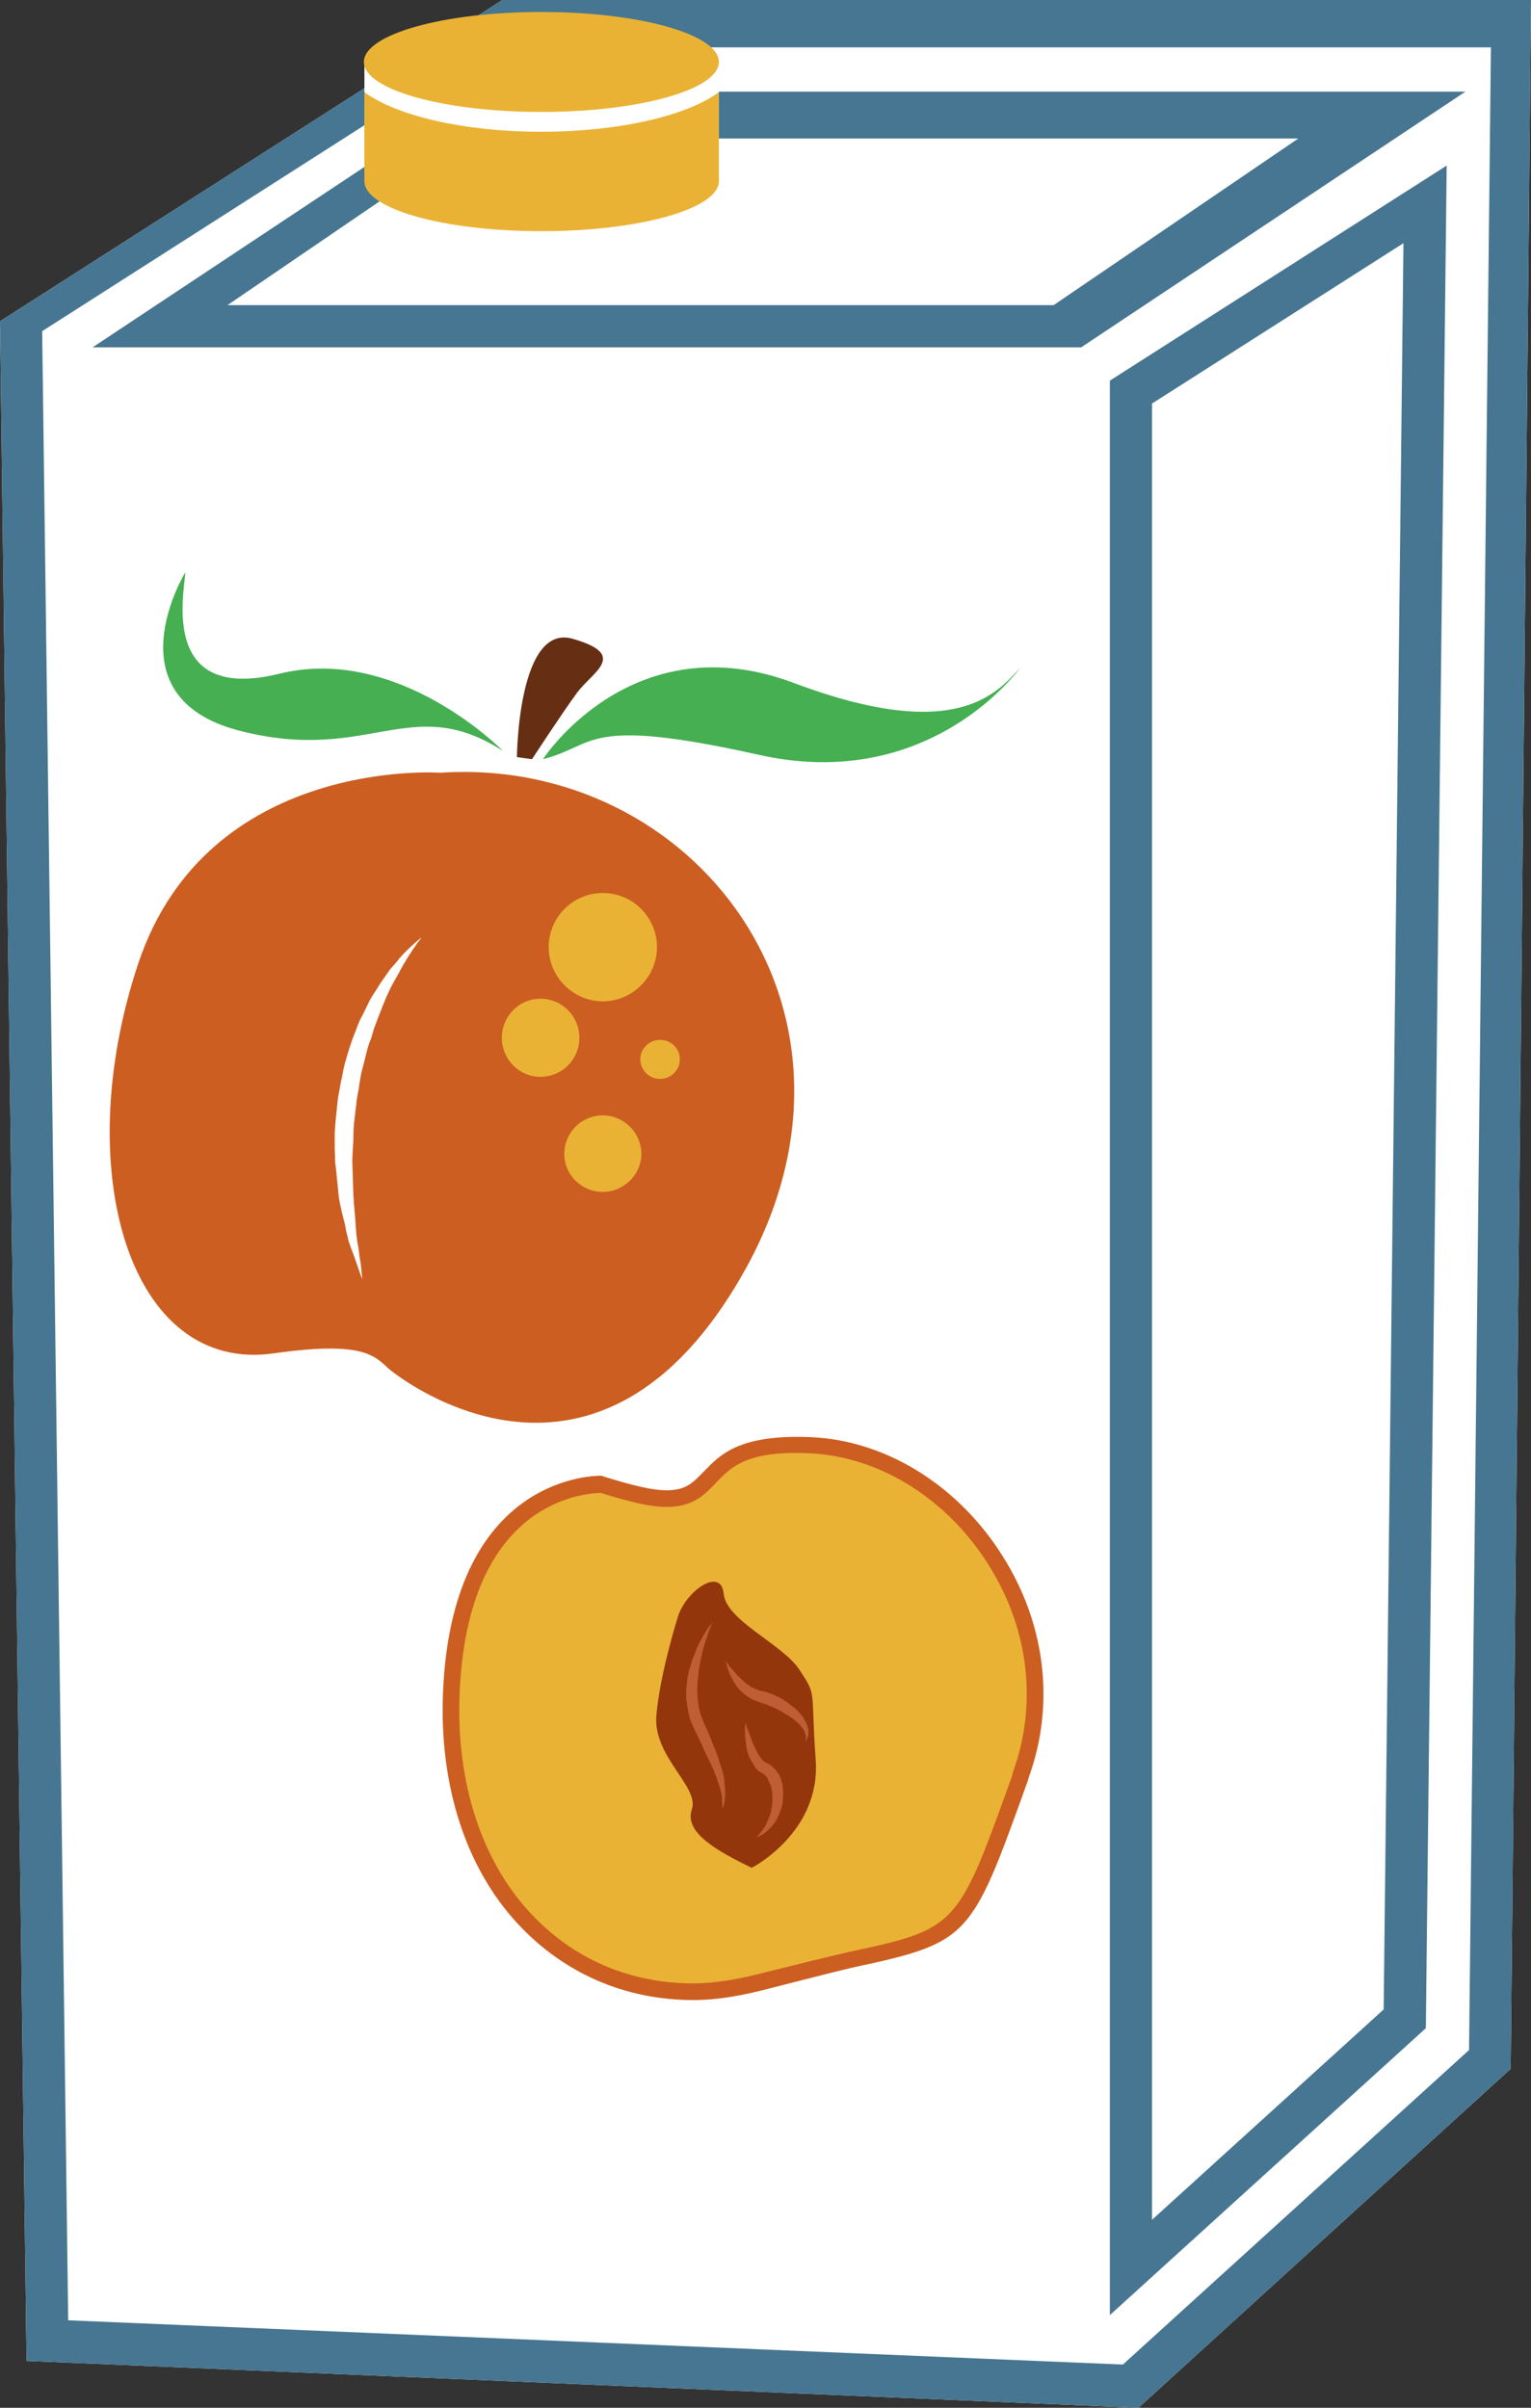<?xml version="1.0" encoding="UTF-8" standalone="no"?>
<!-- Creator: CorelDRAW Home & Student X7 -->

<svg
   xmlns:dc="http://purl.org/dc/elements/1.1/"
   xmlns:cc="http://creativecommons.org/ns#"
   xmlns:rdf="http://www.w3.org/1999/02/22-rdf-syntax-ns#"
   xmlns:svg="http://www.w3.org/2000/svg"
   xmlns="http://www.w3.org/2000/svg"
   xmlns:sodipodi="http://sodipodi.sourceforge.net/DTD/sodipodi-0.dtd"
   xmlns:inkscape="http://www.inkscape.org/namespaces/inkscape"
   xml:space="preserve"
   width="29.41mm"
   height="46.24mm"
   version="1.1"
   style="clip-rule:evenodd;fill-rule:evenodd;image-rendering:optimizeQuality;shape-rendering:geometricPrecision;text-rendering:geometricPrecision"
   viewBox="0 0 2941 4624"
   id="svg50"
   sodipodi:docname="3346.svg"
   inkscape:version="0.92.4 (5da689c313, 2019-01-14)"><rect x="0" y="0" width="2941" height="4624" fill="#333333" stroke="none"/><sodipodi:namedview
   pagecolor="#ffffff"
   bordercolor="#666666"
   borderopacity="1"
   objecttolerance="10"
   gridtolerance="10"
   guidetolerance="10"
   inkscape:pageopacity="0"
   inkscape:pageshadow="2"
   inkscape:window-width="640"
   inkscape:window-height="480"
   id="namedview52"
   showgrid="false"
   inkscape:zoom="0.2102413"
   inkscape:cx="54.00945"
   inkscape:cy="75.174801"
   inkscape:window-x="0"
   inkscape:window-y="0"
   inkscape:window-maximized="0"
   inkscape:current-layer="svg50" />
 <defs
   id="defs4">
  <style
   type="text/css"
   id="style2">
   <![CDATA[
    .fil2 {fill:#EAB234}
    .fil0 {fill:white}
    .fil8 {fill:#45AF51;fill-rule:nonzero}
    .fil1 {fill:#467691;fill-rule:nonzero}
    .fil7 {fill:#662E12;fill-rule:nonzero}
    .fil5 {fill:#93360C;fill-rule:nonzero}
    .fil6 {fill:#BF5D36;fill-rule:nonzero}
    .fil4 {fill:#CC5E21;fill-rule:nonzero}
    .fil3 {fill:#EAB234;fill-rule:nonzero}
   ]]>
  </style>
 </defs>
 <g
   id="Vrstva_x0020_1"
   transform="translate(-9071,-12215)">
  <g
   id="_457262440">
   <polygon
   class="fil0"
   points="9071,12832 10036,12215 12012,12215 11973,16188 11258,16839 9122,16749 "
   id="polygon7"
   style="fill:#ffffff" />
   <path
   class="fil1"
   d="m 9508,12801 h 1587 l 470,-320 H 9977 Z m 1640,81 H 9249 l 740,-491 h 1897 z m 136,108 v 3488 l 445,-404 38,-3392 z m -81,3671 v -3715 l 647,-413 -40,3577 z m -2001,10 2026,85 665,-604 42,-3846 h -1930 l -853,545 z m 2056,168 -2136,-90 -51,-3917 965,-617 h 1976 l -39,3973 z"
   id="path9"
   inkscape:connector-curvature="0"
   style="fill:#467691;fill-rule:nonzero" />
   <rect
   class="fil0"
   x="9771"
   y="12334"
   width="681"
   height="189"
   id="rect11"
   style="fill:#ffffff" />
  </g>
  <g
   id="_457262248">
   <path
   class="fil2"
   d="m 10452,12392 v 171 c 0,53 -153,96 -341,96 -188,0 -340,-43 -340,-96 v -171 c 61,45 190,76 340,76 150,0 280,-31 341,-76 z"
   id="path14"
   inkscape:connector-curvature="0"
   style="fill:#eab234" />
   <ellipse
   class="fil2"
   cx="10111"
   cy="12334"
   rx="341"
   ry="96"
   id="ellipse16"
   style="fill:#eab234" />
  </g>
 </g>
 <g
   id="Vrstva_x0020_1_0"
   transform="translate(-9071,-12215)">
  <path
   class="fil3"
   d="m 10228,15064 c 0,0 -264,-10 -289,381 -26,392 237,663 606,570 384,-97 355,-23 487,-392 110,-304 -128,-620 -404,-633 -276,-13 -119,161 -400,74 z"
   id="path21"
   inkscape:connector-curvature="0"
   style="fill:#eab234;fill-rule:nonzero" />
  <path
   class="fil4"
   d="m 10225,15082 c -33,1 -248,16 -270,365 -12,178 37,337 135,442 81,87 189,135 313,135 v 0 c 44,0 91,-9 137,-21 64,-16 117,-29 160,-39 210,-45 210,-46 315,-338 l 2,-8 c 49,-136 29,-285 -55,-410 -80,-120 -206,-196 -335,-202 -122,-6 -152,27 -180,56 -21,22 -43,47 -95,47 v 0 c -32,0 -73,-10 -127,-27 z m 178,974 v 0 c -132,0 -249,-52 -336,-145 -105,-112 -156,-279 -144,-465 24,-385 274,-397 303,-397 l 6,2 c 52,16 91,26 119,26 h 1 c 39,0 52,-17 72,-37 30,-31 67,-71 205,-65 139,6 274,87 360,216 89,133 111,292 58,438 l -2,7 c -109,303 -110,309 -338,358 -42,10 -96,24 -159,40 -49,13 -98,22 -145,22 z"
   id="path23"
   inkscape:connector-curvature="0"
   style="fill:#cc5e21;fill-rule:nonzero" />
  <path
   class="fil5"
   d="m 10372,15324 c 0,0 -33,105 -40,184 -8,80 83,138 68,182 -15,44 47,79 115,112 0,0 132,-67 123,-206 -10,-140 3,-122 -31,-174 -34,-51 -141,-94 -146,-147 -5,-52 -75,-4 -89,49 z"
   id="path25"
   inkscape:connector-curvature="0"
   style="fill:#93360c;fill-rule:nonzero" />
  <path
   class="fil6"
   d="m 10440,15330 c 0,0 -10,22 -19,55 -2,9 -4,18 -6,28 -1,5 -2,10 -2,15 -1,5 -1,10 -2,16 0,5 0,10 -1,16 1,5 1,11 1,16 1,6 2,11 2,16 l 4,16 6,15 c 2,5 5,11 7,16 5,11 9,22 13,32 5,11 8,21 11,31 4,10 6,19 8,28 0,5 1,9 1,14 1,4 1,8 1,11 1,8 -1,14 -1,19 -1,6 -2,10 -3,12 -1,3 -1,4 -1,4 0,0 0,-5 -1,-16 0,-2 0,-5 0,-8 -1,-3 -1,-7 -2,-10 -1,-3 -2,-7 -3,-11 -1,-3 -3,-7 -4,-11 -1,-5 -3,-9 -5,-13 -1,-4 -3,-9 -5,-13 -5,-10 -9,-19 -14,-29 -4,-10 -9,-20 -14,-31 -3,-5 -5,-10 -8,-16 l -7,-17 -4,-19 c -1,-6 -2,-12 -3,-19 0,-6 0,-12 0,-18 1,-6 2,-12 2,-18 1,-5 2,-11 3,-16 2,-6 4,-11 5,-16 1,-5 3,-10 5,-14 2,-5 4,-10 5,-14 8,-16 15,-29 21,-38 6,-8 10,-13 10,-13 z"
   id="path27"
   inkscape:connector-curvature="0"
   style="fill:#bf5d36;fill-rule:nonzero" />
  <path
   class="fil6"
   d="m 10464,15405 c 0,0 3,2 7,8 4,5 10,12 17,20 4,3 8,8 12,11 4,4 9,7 14,11 6,2 11,5 17,7 7,1 14,3 22,6 7,3 14,6 21,10 6,4 12,8 18,13 6,4 11,9 15,14 5,5 9,11 11,16 3,5 5,11 6,16 0,5 0,9 -1,12 -1,4 -2,6 -3,8 -1,1 -2,2 -2,2 0,0 0,-1 1,-3 0,-2 0,-4 0,-7 -1,-3 -2,-6 -3,-10 -2,-4 -5,-7 -8,-11 -3,-4 -8,-7 -12,-11 -5,-4 -10,-7 -16,-10 -5,-4 -11,-7 -17,-10 -6,-3 -12,-5 -18,-8 -6,-2 -13,-4 -20,-7 -8,-2 -15,-7 -21,-11 -13,-9 -21,-21 -26,-31 -6,-10 -9,-19 -10,-25 -1,-3 -2,-6 -3,-7 0,-2 -1,-3 -1,-3 z"
   id="path29"
   inkscape:connector-curvature="0"
   style="fill:#bf5d36;fill-rule:nonzero" />
  <path
   class="fil6"
   d="m 10503,15522 c 0,0 1,4 3,11 3,7 6,16 10,27 2,5 5,11 8,17 2,5 6,11 10,16 l 3,3 3,3 c 2,1 3,1 4,2 l 6,3 c 2,1 7,6 11,10 3,4 6,8 8,12 4,9 6,18 6,27 1,4 1,8 0,12 0,5 0,9 -1,13 -1,8 -4,16 -7,22 -2,7 -6,13 -10,18 -4,6 -8,9 -12,13 -4,3 -7,6 -11,8 -6,3 -10,5 -10,5 0,0 3,-4 8,-9 2,-3 4,-6 7,-10 2,-4 5,-8 7,-14 1,-2 2,-5 3,-7 1,-4 2,-6 3,-9 1,-6 2,-13 3,-20 0,-6 0,-13 -1,-20 -1,-7 -3,-13 -6,-19 -1,-3 -3,-6 -4,-8 -2,-2 -2,-3 -6,-6 l -5,-3 c -2,-1 -4,-3 -6,-4 l -5,-5 -3,-6 c -5,-7 -9,-14 -11,-21 -2,-7 -4,-14 -4,-20 -2,-12 -2,-22 -2,-30 1,-6 1,-11 1,-11 z"
   id="path31"
   inkscape:connector-curvature="0"
   style="fill:#bf5d36;fill-rule:nonzero" />
  <path
   class="fil4"
   d="m 9876,14022 c -3,3 -7,10 -13,18 -5,8 -11,17 -18,29 -6,11 -13,24 -21,38 -4,7 -7,15 -11,23 -3,8 -7,16 -10,25 -3,8 -7,17 -10,26 -4,9 -6,18 -9,28 -8,18 -11,38 -17,59 -3,10 -4,20 -6,31 -1,10 -4,21 -5,31 -2,21 -6,42 -6,63 0,21 -3,41 -2,61 1,20 1,40 2,58 1,19 3,36 4,52 1,16 2,31 5,44 2,13 3,25 5,34 2,19 3,30 3,30 0,0 -4,-10 -10,-28 -3,-9 -7,-20 -12,-33 -2,-6 -5,-13 -6,-20 -2,-7 -4,-15 -5,-23 -4,-16 -9,-34 -12,-53 -2,-19 -4,-39 -6,-59 -2,-11 -1,-21 -2,-32 0,-11 0,-22 0,-33 1,-22 4,-44 6,-66 2,-11 4,-22 6,-33 3,-11 4,-22 7,-33 6,-21 12,-42 20,-61 4,-10 7,-20 12,-29 5,-9 9,-18 13,-26 4,-9 9,-17 14,-24 5,-8 9,-15 14,-22 5,-7 10,-14 14,-20 5,-6 10,-11 14,-16 8,-11 17,-19 24,-26 14,-13 23,-20 23,-20 0,0 -2,3 -5,7 z m 41,-323 c 0,0 -446,-32 -580,365 -133,397 -18,790 260,750 170,-24 193,4 220,29 28,24 404,312 684,-187 280,-499 -97,-989 -584,-957 z"
   id="path33"
   inkscape:connector-curvature="0"
   style="fill:#cc5e21;fill-rule:nonzero" />
  <path
   class="fil7"
   d="m 10064,13669 c 0,0 2,-259 108,-227 107,31 37,63 7,104 -30,41 -86,127 -86,127 z"
   id="path35"
   inkscape:connector-curvature="0"
   style="fill:#662e12;fill-rule:nonzero" />
  <path
   class="fil8"
   d="m 10114,13673 c 0,0 171,-264 483,-146 312,117 390,18 434,-30 0,0 -172,243 -505,167 -334,-74 -307,-18 -412,9 z"
   id="path37"
   inkscape:connector-curvature="0"
   style="fill:#45af51;fill-rule:nonzero" />
  <path
   class="fil8"
   d="m 10037,13657 c 0,0 -201,-205 -430,-148 -229,56 -182,-154 -180,-195 0,0 -146,239 103,304 250,65 329,-75 507,39 z"
   id="path39"
   inkscape:connector-curvature="0"
   style="fill:#45af51;fill-rule:nonzero" />
  <path
   class="fil3"
   d="m 10333,14034 c 0,57 -47,104 -104,104 -57,0 -104,-47 -104,-104 0,-58 47,-104 104,-104 57,0 104,46 104,104 z"
   id="path41"
   inkscape:connector-curvature="0"
   style="fill:#eab234;fill-rule:nonzero" />
  <path
   class="fil3"
   d="m 10377,14249 c 0,21 -17,38 -38,38 -21,0 -38,-17 -38,-38 0,-20 17,-37 38,-37 21,0 38,17 38,37 z"
   id="path43"
   inkscape:connector-curvature="0"
   style="fill:#eab234;fill-rule:nonzero" />
  <path
   class="fil3"
   d="m 10303,14431 c 0,40 -34,73 -74,73 -41,0 -74,-33 -74,-73 0,-41 33,-74 74,-74 40,0 74,33 74,74 z"
   id="path45"
   inkscape:connector-curvature="0"
   style="fill:#eab234;fill-rule:nonzero" />
  <path
   class="fil3"
   d="m 10184,14208 c 0,41 -33,75 -75,75 -41,0 -74,-34 -74,-75 0,-41 33,-75 74,-75 42,0 75,34 75,75 z"
   id="path47"
   inkscape:connector-curvature="0"
   style="fill:#eab234;fill-rule:nonzero" />
 </g>
</svg>